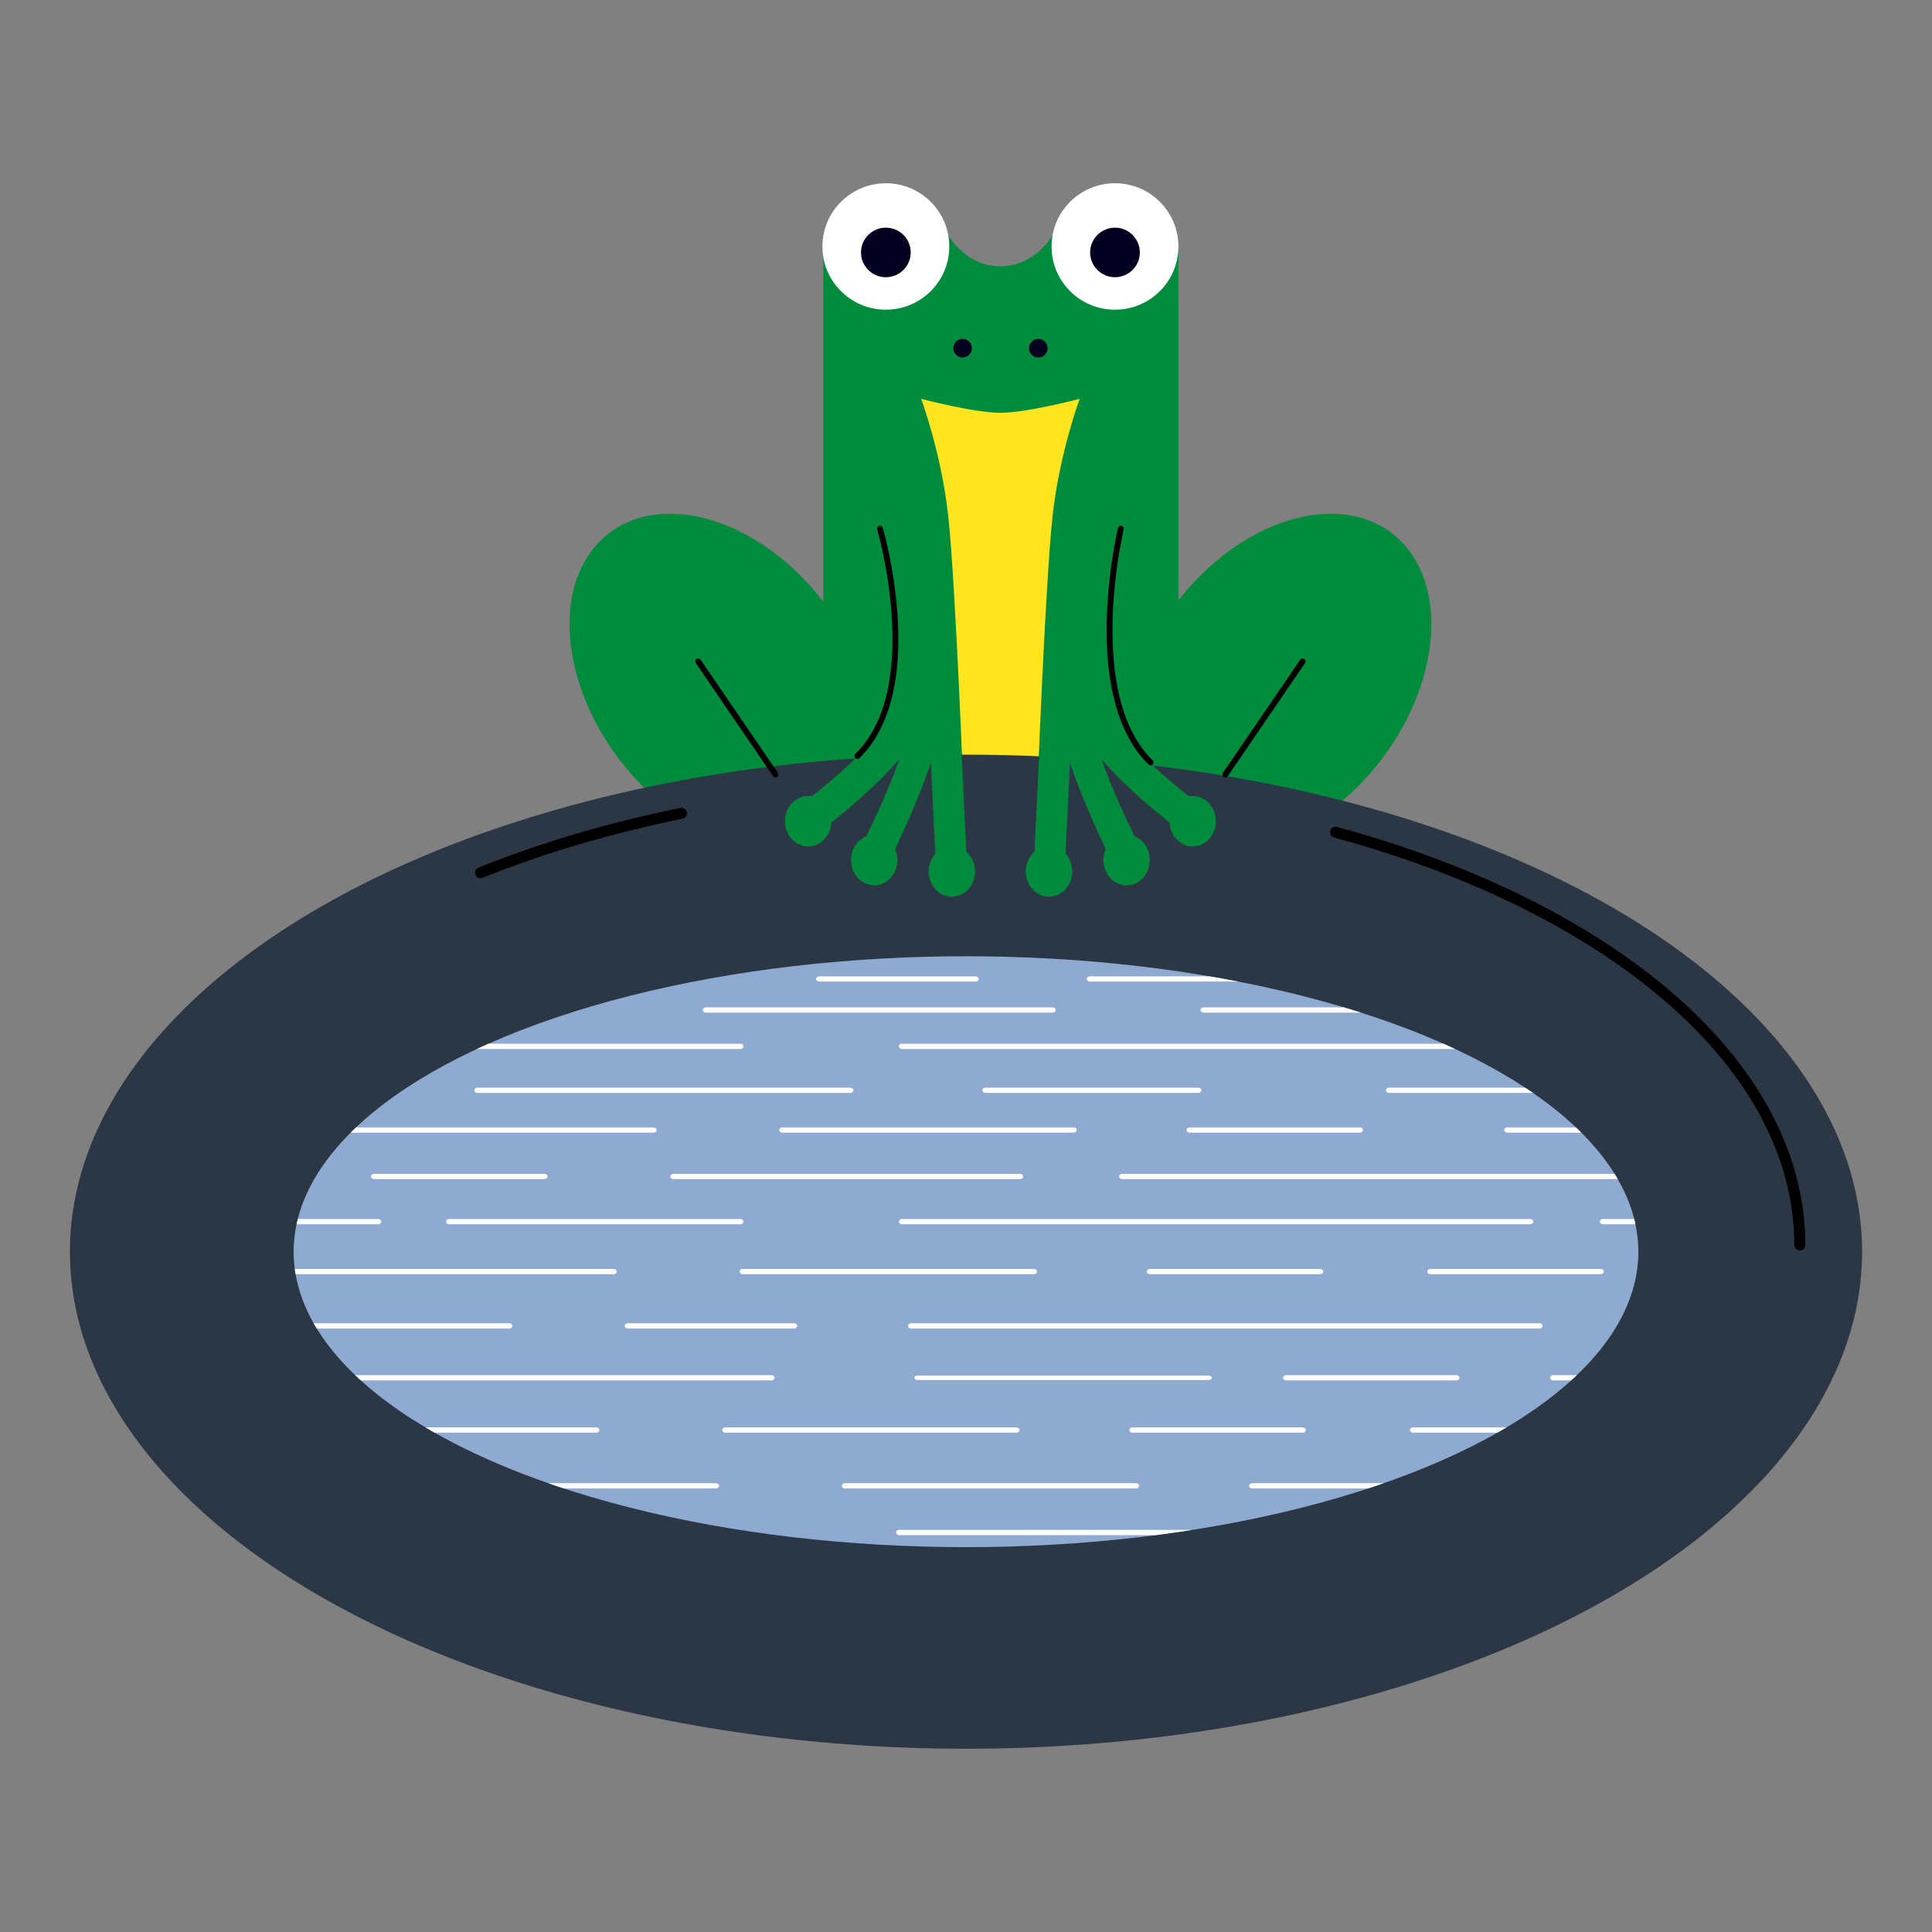 <?xml version="1.0" encoding="UTF-8" standalone="no"?> <svg xmlns="http://www.w3.org/2000/svg" xmlns:xlink="http://www.w3.org/1999/xlink" xmlns:serif="http://www.serif.com/" width="100%" height="100%" viewBox="0 0 1000 1000" version="1.1" xml:space="preserve" style="fill-rule:evenodd;clip-rule:evenodd;stroke-linejoin:round;stroke-miterlimit:2;"><rect x="0" y="0" width="1000" height="1000" fill="#808080" stroke="none"/><rect id="Монтажная-область1" serif:id="Монтажная область1" x="0" y="0" width="1000" height="1000" style="fill:none;"></rect><g><g><path d="M426.125,311.32l0,-177.883c0,-21.032 14.83,-38.107 33.097,-38.107c11.226,0 21.155,6.45 27.14,16.304c4.342,15.222 16.79,26.224 31.453,26.224c14.047,-0 26.061,-10.098 30.862,-24.326c5.823,-10.915 16.289,-18.202 28.222,-18.202c18.266,0 33.096,17.075 33.096,38.107l0,177.251c3.335,-4.264 6.968,-8.391 10.883,-12.326c37.144,-37.334 85.722,-43.348 108.413,-13.421c22.691,29.927 10.957,84.535 -26.187,121.87c-37.144,37.334 -85.722,43.348 -108.413,13.421c-1.431,-1.889 -2.726,-3.875 -3.884,-5.946l-145.985,-0c-1.157,2.071 -2.452,4.057 -3.884,5.946c-22.691,29.927 -71.269,23.913 -108.413,-13.421c-37.143,-37.335 -48.877,-91.943 -26.186,-121.87c22.691,-29.927 71.269,-23.913 108.412,13.421c4.105,4.126 7.899,8.462 11.374,12.958Z" style="fill:#008b3d;"></path><path d="M558.842,206.447c0,0 -27.351,7.205 -41.027,7.205c-13.676,0 -41.028,-7.205 -41.028,-7.205c0,0 10.51,28.223 14.044,60.856c3.885,35.875 8.141,149.622 8.141,149.622l37.686,-0c-0,-0 4.255,-113.747 8.14,-149.622c3.534,-32.633 14.044,-60.856 14.044,-60.856Z" style="fill:#ffe420;"></path><ellipse cx="577.113" cy="127.578" rx="32.831" ry="32.725" style="fill:#fff;"></ellipse><ellipse cx="458.517" cy="127.578" rx="32.831" ry="32.725" style="fill:#fff;"></ellipse><ellipse cx="577.113" cy="130.665" rx="12.866" ry="12.824" style="fill:#02001e;"></ellipse><ellipse cx="458.517" cy="130.665" rx="12.866" ry="12.824" style="fill:#02001e;"></ellipse><circle cx="498.215" cy="180.231" r="4.814" style="fill:#02001e;"></circle><circle cx="537.415" cy="180.231" r="4.814" style="fill:#02001e;"></circle></g><ellipse cx="500" cy="647.879" rx="463.812" ry="257.268" style="fill:#2c3746;"></ellipse><path d="M249.79,454.344c31.523,-12.673 66.287,-23.013 103.466,-30.566c1.541,-0.313 2.537,-1.818 2.224,-3.358c-0.313,-1.54 -1.817,-2.537 -3.358,-2.224c-37.535,7.626 -72.631,18.069 -104.457,30.863c-1.458,0.587 -2.166,2.247 -1.58,3.705c0.587,1.458 2.247,2.166 3.705,1.58Z"></path><path d="M690.546,433.504c84.74,23.072 153.709,61.239 195.295,108.245c27.429,31.004 42.896,65.838 42.896,102.677c-0,1.572 1.276,2.848 2.847,2.848c1.572,0 2.848,-1.276 2.848,-2.848c0,-38.175 -15.902,-74.323 -44.325,-106.451c-42.192,-47.692 -112.089,-86.558 -198.065,-109.966c-1.516,-0.413 -3.083,0.483 -3.496,1.999c-0.412,1.517 0.484,3.084 2,3.496Z"></path><path d="M457.714,191.326c2.551,0.022 5.052,1.36 6.597,3.828l0.061,0.099c0.055,0.09 0.148,0.242 0.274,0.451l0.036,0.059l0.076,0.127c0.798,1.329 2.601,4.402 4.897,8.763l0.167,0.316c0.077,0.147 0.154,0.295 0.231,0.442l0.206,0.396c1.581,3.044 3.361,6.64 5.189,10.652c0.073,0.16 0.147,0.322 0.219,0.483c0.132,0.289 0.263,0.581 0.395,0.876l0.07,0.155l0.137,0.308c0.1,0.225 0.2,0.452 0.301,0.68c0.344,0.78 0.688,1.573 1.032,2.379c0.448,1.047 0.894,2.115 1.338,3.204l0.073,0.178l0.136,0.336l0.084,0.208c0.697,1.728 1.387,3.503 2.061,5.32l0.131,0.355c0.043,0.118 0.087,0.237 0.131,0.355l0.13,0.357c0.981,2.694 1.923,5.472 2.8,8.31c0.1,0.324 0.199,0.648 0.297,0.974c2.162,7.151 3.891,14.66 4.768,22.148l0.031,0.259l0.013,0.121l0.005,0.042c0.027,0.23 0.053,0.465 0.08,0.703l0.004,0.042l0.036,0.325l0.014,0.125l0.027,0.254l0.013,0.12l0.004,0.038l0.017,0.161l0.026,0.24c1.03,9.76 2.237,26.387 3.459,45.774c0.241,3.825 0.482,7.753 0.723,11.757c0.028,0.462 0.053,0.924 0.075,1.386c2.645,44.185 5.21,97.008 6.093,116.426c2.749,2.398 4.51,6.084 4.51,10.215c0,7.22 -5.382,13.082 -12.011,13.082c-6.629,-0 -12.011,-5.862 -12.011,-13.082c0,-3.566 1.313,-6.801 3.441,-9.162c-0.422,-9.316 -1.244,-26.623 -2.28,-47.016c-6.533,19.038 -14.086,35.098 -18.496,44.595c0.759,1.715 1.185,3.639 1.185,5.67c0,7.22 -5.382,13.082 -12.011,13.082c-6.629,0 -12.011,-5.862 -12.011,-13.082c0,-5.668 3.317,-10.499 7.95,-12.314c4.067,-8.582 11.007,-22.918 17.154,-39.975c-12.641,14.557 -26.721,25.948 -35.302,32.926c-0.352,6.876 -5.59,12.342 -11.991,12.342c-6.629,-0 -12.011,-5.862 -12.011,-13.082c-0,-7.22 5.382,-13.082 12.011,-13.082c0.661,-0 1.31,0.058 1.944,0.171c10.015,-8.071 27.379,-22.046 40.679,-40.066c10.181,-13.794 18.091,-30.02 17.017,-47.888c-0.195,-3.253 -0.391,-6.454 -0.587,-9.589c-1.295,-20.785 -2.573,-38.563 -3.648,-48.23l-0.032,-0.294l-0.009,-0.071l-0.031,-0.275l-0.011,-0.097l-0.038,-0.332c-0.248,-2.114 -0.573,-4.23 -0.963,-6.336c-0.112,-0.605 -0.23,-1.21 -0.353,-1.815c-0.16,-0.791 -0.33,-1.58 -0.507,-2.366c-0.991,-4.394 -2.235,-8.717 -3.619,-12.87l-0.11,-0.327c-0.476,-1.418 -0.968,-2.815 -1.472,-4.19c-0.584,-1.591 -1.184,-3.15 -1.792,-4.671c-0.118,-0.295 -0.237,-0.589 -0.355,-0.88c-2.495,-6.143 -5.107,-11.613 -7.357,-15.985c-0.417,-0.811 -0.821,-1.585 -1.21,-2.317l-0.106,-0.199l-0.194,-0.364c-0.101,-0.188 -0.2,-0.373 -0.299,-0.556c-0.102,-0.188 -0.202,-0.374 -0.301,-0.556c-0.254,-0.466 -0.498,-0.911 -0.733,-1.335c-0.301,-0.544 -0.587,-1.052 -0.853,-1.522c-0.47,-0.828 -0.883,-1.539 -1.226,-2.121l-0.089,-0.151l-0.108,-0.183c-0.591,-0.995 -0.926,-1.528 -0.926,-1.528l-0.007,-0.011c-0.154,-0.246 -0.294,-0.498 -0.422,-0.755l-0.048,-0.098c-0.36,-0.743 -0.611,-1.523 -0.76,-2.317c-0.628,-3.358 0.593,-6.953 3.353,-9.002c1.348,-1.001 2.877,-1.495 4.395,-1.522l0.097,-0.001l0.097,0Z" style="fill:#008b3d;"></path><path d="M577.915,191.326c-2.551,0.022 -5.051,1.36 -6.596,3.828l-0.061,0.099c-0.056,0.09 -0.148,0.242 -0.275,0.451l-0.035,0.059l-0.076,0.127c-0.799,1.329 -2.601,4.402 -4.898,8.763l-0.166,0.316c-0.077,0.147 -0.154,0.295 -0.232,0.442l-0.206,0.396c-1.581,3.044 -3.36,6.64 -5.189,10.652c-0.073,0.16 -0.146,0.322 -0.219,0.483c-0.131,0.289 -0.262,0.581 -0.394,0.876l-0.07,0.155l-0.137,0.308c-0.101,0.225 -0.201,0.452 -0.301,0.68c-0.344,0.78 -0.689,1.573 -1.033,2.379c-0.447,1.047 -0.894,2.115 -1.338,3.204l-0.072,0.178l-0.137,0.336l-0.083,0.208c-0.698,1.728 -1.387,3.503 -2.061,5.32l-0.131,0.355c-0.044,0.118 -0.087,0.237 -0.131,0.355l-0.13,0.357c-0.981,2.694 -1.923,5.472 -2.8,8.31c-0.1,0.324 -0.199,0.648 -0.298,0.974c-2.161,7.151 -3.891,14.66 -4.768,22.148l-0.03,0.259l-0.014,0.121l-0.005,0.042c-0.026,0.23 -0.053,0.465 -0.079,0.703l-0.005,0.042l-0.036,0.325l-0.013,0.125l-0.028,0.254l-0.013,0.12l-0.004,0.038l-0.017,0.161l-0.025,0.24c-1.03,9.76 -2.237,26.387 -3.459,45.774c-0.242,3.825 -0.483,7.753 -0.724,11.757c-0.027,0.462 -0.052,0.924 -0.075,1.386c-2.644,44.185 -5.209,97.008 -6.092,116.426c-2.749,2.398 -4.511,6.084 -4.511,10.215c0,7.22 5.382,13.082 12.011,13.082c6.629,-0 12.011,-5.862 12.011,-13.082c0,-3.566 -1.313,-6.801 -3.441,-9.162c0.423,-9.316 1.244,-26.623 2.281,-47.016c6.532,19.038 14.086,35.098 18.496,44.595c-0.76,1.715 -1.185,3.639 -1.185,5.67c-0,7.22 5.381,13.082 12.01,13.082c6.629,0 12.011,-5.862 12.011,-13.082c0,-5.668 -3.316,-10.499 -7.949,-12.314c-4.068,-8.582 -11.007,-22.918 -17.154,-39.975c12.641,14.557 26.72,25.948 35.301,32.926c0.353,6.876 5.591,12.342 11.992,12.342c6.629,-0 12.011,-5.862 12.011,-13.082c-0,-7.22 -5.382,-13.082 -12.011,-13.082c-0.662,-0 -1.311,0.058 -1.944,0.171c-10.015,-8.071 -27.38,-22.046 -40.68,-40.066c-10.181,-13.794 -18.091,-30.02 -17.017,-47.888c0.196,-3.253 0.392,-6.454 0.587,-9.589c1.296,-20.785 2.573,-38.563 3.648,-48.23l0.033,-0.294l0.008,-0.071l0.031,-0.275l0.012,-0.097l0.038,-0.332c0.248,-2.114 0.573,-4.23 0.963,-6.336c0.112,-0.605 0.229,-1.21 0.352,-1.815c0.161,-0.791 0.33,-1.58 0.507,-2.366c0.991,-4.394 2.235,-8.717 3.619,-12.87l0.11,-0.327c0.476,-1.418 0.968,-2.815 1.473,-4.19c0.584,-1.591 1.183,-3.15 1.792,-4.671c0.118,-0.295 0.236,-0.589 0.355,-0.88c2.494,-6.143 5.107,-11.613 7.356,-15.985c0.417,-0.811 0.822,-1.585 1.211,-2.317l0.105,-0.199l0.195,-0.364c0.1,-0.188 0.2,-0.373 0.299,-0.556c0.101,-0.188 0.202,-0.374 0.301,-0.556c0.253,-0.466 0.498,-0.911 0.732,-1.335c0.302,-0.544 0.587,-1.052 0.854,-1.522c0.47,-0.828 0.882,-1.539 1.225,-2.121l0.089,-0.151l0.109,-0.183c0.59,-0.995 0.926,-1.528 0.926,-1.528l0.006,-0.011c0.154,-0.246 0.295,-0.498 0.423,-0.755l0.048,-0.098c0.359,-0.743 0.611,-1.523 0.759,-2.317c0.628,-3.358 -0.592,-6.953 -3.352,-9.002c-1.348,-1.001 -2.877,-1.495 -4.396,-1.522l-0.097,-0.001l-0.097,0Z" style="fill:#008b3d;"></path><path d="M596.615,393.535c-14.126,-13.748 -19.291,-35.54 -20.501,-56.705c-1.837,-32.101 5.509,-62.844 5.509,-62.844c0.195,-0.815 -0.309,-1.635 -1.124,-1.83c-0.816,-0.195 -1.636,0.309 -1.831,1.124c0,0 -7.449,31.173 -5.587,63.723c1.255,21.936 6.775,44.46 21.415,58.709c0.601,0.585 1.564,0.572 2.148,-0.029c0.585,-0.601 0.572,-1.563 -0.029,-2.148Z"></path><path d="M444.815,392.388c14.659,-14.266 19.586,-36.276 20.122,-57.588c0.794,-31.607 -7.996,-61.594 -7.996,-61.594c-0.235,-0.805 -1.08,-1.266 -1.884,-1.031c-0.805,0.236 -1.266,1.081 -1.031,1.885c0,0 8.657,29.535 7.874,60.664c-0.516,20.513 -5.094,41.755 -19.203,55.487c-0.601,0.584 -0.614,1.547 -0.029,2.148c0.584,0.6 1.547,0.613 2.147,0.029Z"></path><path d="M402.643,400.029l-39.966,-58.512c-0.473,-0.692 -1.419,-0.87 -2.111,-0.398c-0.692,0.473 -0.87,1.419 -0.397,2.111l39.965,58.513c0.473,0.692 1.419,0.87 2.111,0.397c0.692,-0.473 0.87,-1.419 0.398,-2.111Z"></path><path d="M635.495,401.743l39.966,-58.513c0.473,-0.692 0.295,-1.638 -0.398,-2.111c-0.692,-0.472 -1.638,-0.294 -2.11,0.398l-39.966,58.512c-0.473,0.692 -0.295,1.638 0.397,2.111c0.693,0.473 1.639,0.295 2.111,-0.397Z"></path><ellipse cx="500" cy="647.879" rx="348.003" ry="152.921" style="fill:#8faad1;"></ellipse><clipPath id="_clip1"><ellipse cx="500" cy="647.879" rx="348.003" ry="152.921"></ellipse></clipPath><g clip-path="url(#_clip1)"><g><path d="M718.865,565.688l88.267,-0c0.838,-0 1.519,-0.607 1.519,-1.355c-0,-0.747 -0.681,-1.354 -1.519,-1.354l-88.267,-0c-0.838,-0 -1.518,0.607 -1.518,1.354c-0,0.748 0.68,1.355 1.518,1.355Z" style="fill:#fff;"></path><path d="M615.697,586.255l88.266,0c0.838,0 1.519,-0.607 1.519,-1.354c-0,-0.748 -0.681,-1.354 -1.519,-1.354l-88.266,-0c-0.839,-0 -1.519,0.606 -1.519,1.354c-0,0.747 0.68,1.354 1.519,1.354Z" style="fill:#fff;"></path><path d="M740.309,659.521l88.266,0c0.838,0 1.519,-0.607 1.519,-1.354c-0,-0.748 -0.681,-1.355 -1.519,-1.355l-88.266,0c-0.839,0 -1.519,0.607 -1.519,1.355c-0,0.747 0.68,1.354 1.519,1.354Z" style="fill:#fff;"></path><path d="M465.319,794.584l171.206,-0c0.838,-0 1.519,-0.607 1.519,-1.354c-0,-0.748 -0.681,-1.355 -1.519,-1.355l-171.206,0c-0.839,0 -1.519,0.607 -1.519,1.355c-0,0.747 0.68,1.354 1.519,1.354Z" style="fill:#fff;"></path><path d="M731.309,741.541l88.266,0c0.838,0 1.519,-0.606 1.519,-1.354c-0,-0.747 -0.681,-1.354 -1.519,-1.354l-88.266,-0c-0.839,-0 -1.519,0.607 -1.519,1.354c-0,0.748 0.68,1.354 1.519,1.354Z" style="fill:#fff;"></path><path d="M803.87,714.498l88.266,0c0.839,0 1.519,-0.607 1.519,-1.354c0,-0.748 -0.68,-1.355 -1.519,-1.355l-88.266,0c-0.838,0 -1.519,0.607 -1.519,1.355c0,0.747 0.681,1.354 1.519,1.354Z" style="fill:#fff;"></path><path d="M107.541,633.674l88.266,-0c0.838,-0 1.519,-0.607 1.519,-1.355c0,-0.747 -0.681,-1.354 -1.519,-1.354l-88.266,0c-0.838,0 -1.519,0.607 -1.519,1.354c-0,0.748 0.681,1.355 1.519,1.355Z" style="fill:#fff;"></path><path d="M753.896,714.498l-88.266,0c-0.839,0 -1.519,-0.607 -1.519,-1.354c-0,-0.748 0.68,-1.355 1.519,-1.355l88.266,0c0.838,0 1.519,0.607 1.519,1.355c-0,0.747 -0.681,1.354 -1.519,1.354Z" style="fill:#fff;"></path><path d="M595.121,659.521l88.267,0c0.838,0 1.519,-0.607 1.519,-1.354c-0,-0.748 -0.681,-1.355 -1.519,-1.355l-88.267,0c-0.838,0 -1.519,0.607 -1.519,1.355c0,0.747 0.681,1.354 1.519,1.354Z" style="fill:#fff;"></path><path d="M648.054,770.428l88.267,-0c0.838,-0 1.518,-0.607 1.518,-1.354c0,-0.748 -0.68,-1.355 -1.518,-1.355l-88.267,0c-0.838,0 -1.519,0.607 -1.519,1.355c0,0.747 0.681,1.354 1.519,1.354Z" style="fill:#fff;"></path><path d="M586.121,741.541l88.267,0c0.838,0 1.519,-0.606 1.519,-1.354c-0,-0.747 -0.681,-1.354 -1.519,-1.354l-88.267,-0c-0.838,-0 -1.519,0.607 -1.519,1.354c0,0.748 0.681,1.354 1.519,1.354Z" style="fill:#fff;"></path><path d="M193.578,610.284l88.266,-0c0.838,-0 1.519,-0.607 1.519,-1.354c-0,-0.748 -0.681,-1.355 -1.519,-1.355l-88.266,0c-0.839,0 -1.519,0.607 -1.519,1.355c-0,0.747 0.68,1.354 1.519,1.354Z" style="fill:#fff;"></path><path d="M466.765,542.948l325.353,0c0.839,0 1.519,-0.607 1.519,-1.354c0,-0.748 -0.68,-1.355 -1.519,-1.355l-325.353,0c-0.839,0 -1.519,0.607 -1.519,1.355c-0,0.747 0.68,1.354 1.519,1.354Z" style="fill:#fff;"></path><path d="M466.765,633.674l325.353,-0c0.839,-0 1.519,-0.607 1.519,-1.355c0,-0.747 -0.68,-1.354 -1.519,-1.354l-325.353,0c-0.839,0 -1.519,0.607 -1.519,1.354c-0,0.748 0.68,1.355 1.519,1.355Z" style="fill:#fff;"></path><path d="M399.377,714.498l-325.353,0c-0.839,0 -1.519,-0.607 -1.519,-1.354c-0,-0.748 0.68,-1.355 1.519,-1.355l325.353,0c0.839,0 1.519,0.607 1.519,1.355c0,0.747 -0.68,1.354 -1.519,1.354Z" style="fill:#fff;"></path><path d="M471.545,687.652l325.354,0c0.838,0 1.519,-0.606 1.519,-1.354c-0,-0.747 -0.681,-1.354 -1.519,-1.354l-325.354,-0c-0.838,-0 -1.519,0.607 -1.519,1.354c-0,0.748 0.681,1.354 1.519,1.354Z" style="fill:#fff;"></path><path d="M829.649,633.674l325.354,-0c0.838,-0 1.519,-0.607 1.519,-1.355c-0,-0.747 -0.681,-1.354 -1.519,-1.354l-325.354,0c-0.838,0 -1.519,0.607 -1.519,1.354c0,0.748 0.681,1.355 1.519,1.355Z" style="fill:#fff;"></path><path d="M580.764,610.284l325.353,-0c0.839,-0 1.519,-0.607 1.519,-1.354c0,-0.748 -0.68,-1.355 -1.519,-1.355l-325.353,0c-0.839,0 -1.519,0.607 -1.519,1.355c-0,0.747 0.68,1.354 1.519,1.354Z" style="fill:#fff;"></path><path d="M509.987,565.688l110.322,-0c0.839,-0 1.519,-0.607 1.519,-1.355c0,-0.747 -0.68,-1.354 -1.519,-1.354l-110.322,-0c-0.839,-0 -1.519,0.607 -1.519,1.354c-0,0.748 0.68,1.355 1.519,1.355Z" style="fill:#fff;"></path><path d="M247.069,565.688l193.113,-0c0.838,-0 1.519,-0.607 1.519,-1.355c-0,-0.747 -0.681,-1.354 -1.519,-1.354l-193.113,-0c-0.838,-0 -1.519,0.607 -1.519,1.354c0,0.748 0.681,1.355 1.519,1.355Z" style="fill:#fff;"></path><path d="M404.888,586.255l150.874,0c0.838,0 1.519,-0.607 1.519,-1.354c-0,-0.748 -0.681,-1.354 -1.519,-1.354l-150.874,-0c-0.838,-0 -1.519,0.606 -1.519,1.354c0,0.747 0.681,1.354 1.519,1.354Z" style="fill:#fff;"></path><path d="M384.313,659.521l150.874,0c0.838,0 1.518,-0.607 1.518,-1.354c0,-0.748 -0.68,-1.355 -1.518,-1.355l-150.874,0c-0.839,0 -1.519,0.607 -1.519,1.355c-0,0.747 0.68,1.354 1.519,1.354Z" style="fill:#fff;"></path><path d="M437.246,770.428l150.873,-0c0.839,-0 1.519,-0.607 1.519,-1.354c0,-0.748 -0.68,-1.355 -1.519,-1.355l-150.873,0c-0.839,0 -1.519,0.607 -1.519,1.355c-0,0.747 0.68,1.354 1.519,1.354Z" style="fill:#fff;"></path><path d="M375.313,741.541l150.874,0c0.838,0 1.518,-0.606 1.518,-1.354c0,-0.747 -0.68,-1.354 -1.518,-1.354l-150.874,-0c-0.839,-0 -1.519,0.607 -1.519,1.354c-0,0.748 0.68,1.354 1.519,1.354Z" style="fill:#fff;"></path><path d="M232.4,542.948l150.874,0c0.839,0 1.519,-0.607 1.519,-1.354c0,-0.748 -0.68,-1.355 -1.519,-1.355l-150.874,0c-0.838,0 -1.518,0.607 -1.518,1.355c-0,0.747 0.68,1.354 1.518,1.354Z" style="fill:#fff;"></path><path d="M232.4,633.674l150.874,-0c0.839,-0 1.519,-0.607 1.519,-1.355c0,-0.747 -0.68,-1.354 -1.519,-1.354l-150.874,0c-0.838,0 -1.518,0.607 -1.518,1.354c-0,0.748 0.68,1.355 1.518,1.355Z" style="fill:#fff;"></path><path d="M625.676,714.302l-150.874,-0c-0.839,-0 -1.519,-0.519 -1.519,-1.158c-0,-0.639 0.68,-1.158 1.519,-1.158l150.874,-0c0.838,-0 1.518,0.519 1.518,1.158c0,0.639 -0.68,1.158 -1.518,1.158Z" style="fill:#fff;"></path><path d="M365.288,524.136l179.579,-0c0.838,-0 1.519,-0.607 1.519,-1.355c-0,-0.747 -0.681,-1.354 -1.519,-1.354l-179.579,0c-0.838,0 -1.519,0.607 -1.519,1.354c0,0.748 0.681,1.355 1.519,1.355Z" style="fill:#fff;"></path><path d="M84.088,687.652l179.579,0c0.838,0 1.518,-0.606 1.518,-1.354c0,-0.747 -0.68,-1.354 -1.518,-1.354l-179.579,-0c-0.838,-0 -1.519,0.607 -1.519,1.354c0,0.748 0.681,1.354 1.519,1.354Z" style="fill:#fff;"></path><path d="M348.458,610.284l179.579,-0c0.838,-0 1.519,-0.607 1.519,-1.354c-0,-0.748 -0.681,-1.355 -1.519,-1.355l-179.579,0c-0.838,0 -1.519,0.607 -1.519,1.355c0,0.747 0.681,1.354 1.519,1.354Z" style="fill:#fff;"></path><path d="M158.706,586.255l179.579,0c0.838,0 1.519,-0.607 1.519,-1.354c-0,-0.748 -0.681,-1.354 -1.519,-1.354l-179.579,-0c-0.838,-0 -1.519,0.606 -1.519,1.354c0,0.747 0.681,1.354 1.519,1.354Z" style="fill:#fff;"></path><path d="M780.121,586.255l179.579,0c0.838,0 1.519,-0.607 1.519,-1.354c-0,-0.748 -0.681,-1.354 -1.519,-1.354l-179.579,-0c-0.838,-0 -1.519,0.606 -1.519,1.354c0,0.747 0.681,1.354 1.519,1.354Z" style="fill:#fff;"></path><path d="M138.131,659.521l179.579,0c0.838,0 1.519,-0.607 1.519,-1.354c-0,-0.748 -0.681,-1.355 -1.519,-1.355l-179.579,0c-0.838,0 -1.519,0.607 -1.519,1.355c0,0.747 0.681,1.354 1.519,1.354Z" style="fill:#fff;"></path><path d="M191.064,770.428l179.579,-0c0.838,-0 1.518,-0.607 1.518,-1.354c0,-0.748 -0.68,-1.355 -1.518,-1.355l-179.579,0c-0.838,0 -1.519,0.607 -1.519,1.355c-0,0.747 0.681,1.354 1.519,1.354Z" style="fill:#fff;"></path><path d="M129.131,741.541l179.579,0c0.838,0 1.519,-0.606 1.519,-1.354c-0,-0.747 -0.681,-1.354 -1.519,-1.354l-179.579,-0c-0.838,-0 -1.519,0.607 -1.519,1.354c0,0.748 0.681,1.354 1.519,1.354Z" style="fill:#fff;"></path><path d="M622.922,524.136l86.214,-0c0.838,-0 1.519,-0.607 1.519,-1.355c-0,-0.747 -0.681,-1.354 -1.519,-1.354l-86.214,0c-0.838,0 -1.518,0.607 -1.518,1.354c-0,0.748 0.68,1.355 1.518,1.355Z" style="fill:#fff;"></path><path d="M324.875,687.652l86.213,0c0.839,0 1.519,-0.606 1.519,-1.354c0,-0.747 -0.68,-1.354 -1.519,-1.354l-86.213,-0c-0.839,-0 -1.519,0.607 -1.519,1.354c-0,0.748 0.68,1.354 1.519,1.354Z" style="fill:#fff;"></path><path d="M564.008,508.064l88.369,0c0.838,0 1.519,-0.606 1.519,-1.354c-0,-0.747 -0.681,-1.354 -1.519,-1.354l-88.369,-0c-0.838,-0 -1.519,0.607 -1.519,1.354c0,0.748 0.681,1.354 1.519,1.354Z" style="fill:#fff;"></path><path d="M423.933,508.064l81.082,0c0.838,0 1.519,-0.606 1.519,-1.354c-0,-0.747 -0.681,-1.354 -1.519,-1.354l-81.082,-0c-0.838,-0 -1.519,0.607 -1.519,1.354c0,0.748 0.681,1.354 1.519,1.354Z" style="fill:#fff;"></path></g></g></g></svg> 